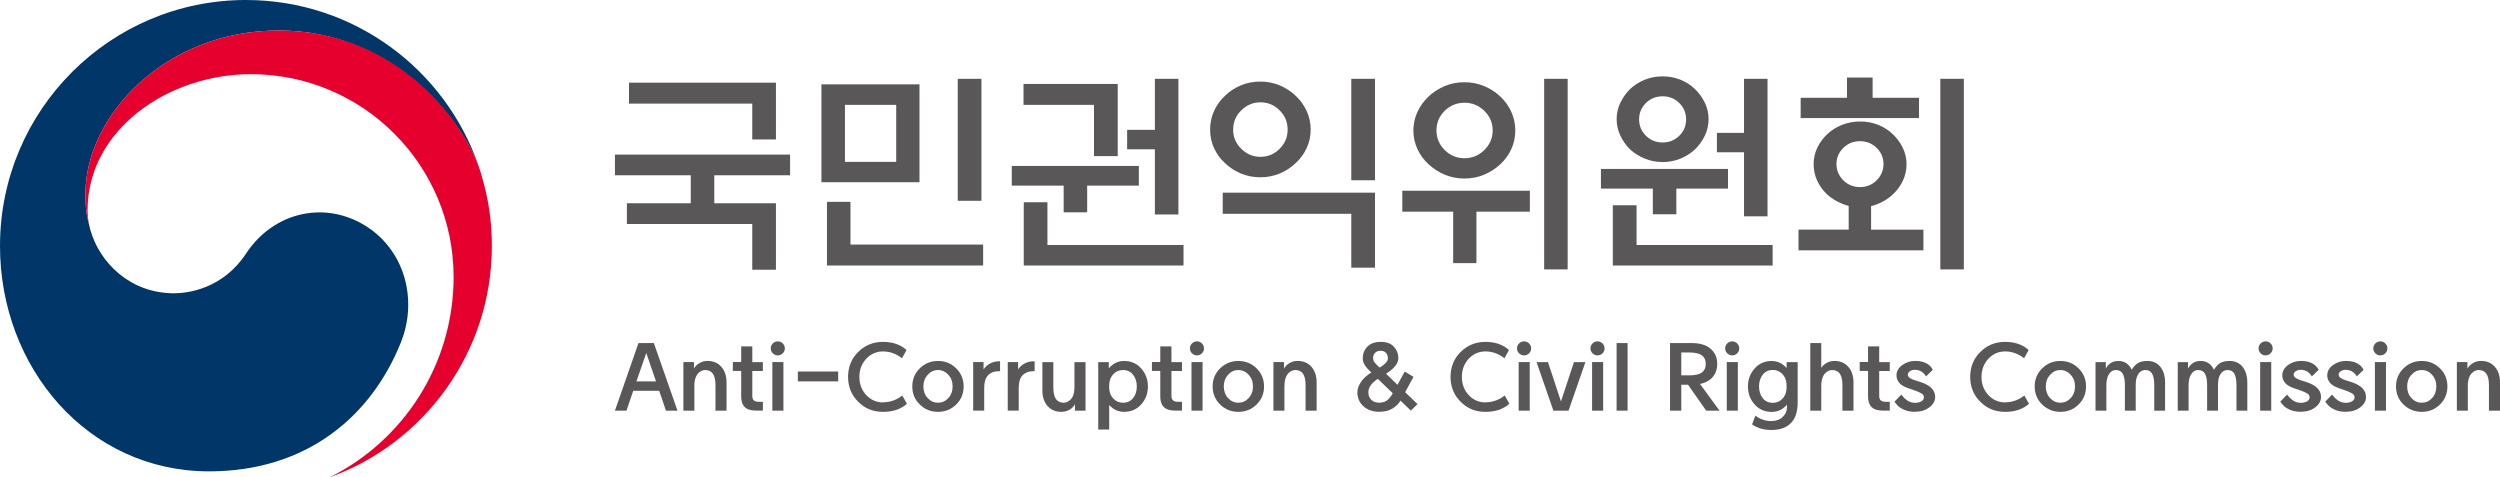 <?xml version="1.0" encoding="UTF-8"?>
<svg id="_레이어_1" data-name="레이어 1" xmlns="http://www.w3.org/2000/svg" viewBox="0 0 542.37 103.56">
  <g>
    <path d="M141.85,74.43l5.13,14.66h-2.5l-1.47-4.31h-5.63l-1.47,4.31h-2.5l5.11-14.66h3.34ZM138.07,82.74h4.25l-2.11-6.16-2.14,6.16Z" style="fill: #595757;"/>
    <path d="M150.64,83.79v5.3h-2.38v-10.54h2.29v1.41c.28-.49.68-.89,1.22-1.2.53-.31,1.11-.46,1.72-.46,1.25,0,2.25.43,3,1.27.75.85,1.13,1.98,1.13,3.4v6.12h-2.4v-5.51c0-1.12-.18-1.95-.55-2.49-.37-.54-.93-.81-1.68-.81-.39,0-.78.13-1.15.39-.37.26-.66.61-.85,1.06-.24.52-.36,1.21-.36,2.06Z" style="fill: #595757;"/>
    <path d="M163.21,75.17v3.39h2.29v1.93h-2.29v5.36c0,.51.12.85.37,1.04.25.19.59.28,1.04.28h.89v1.91h-1.45c-1.14,0-1.96-.25-2.48-.76-.52-.5-.78-1.25-.78-2.25v-5.6h-1.81v-1.93h1.81v-3.39h2.42Z" style="fill: #595757;"/>
    <path d="M170.27,75.59c0,.41-.15.76-.45,1.06-.3.3-.66.45-1.08.45s-.78-.15-1.08-.45c-.3-.3-.45-.65-.45-1.06s.15-.78.45-1.08c.3-.3.66-.45,1.08-.45s.78.15,1.08.45c.3.3.45.66.45,1.08ZM167.56,89.09v-10.54h2.4v10.54h-2.4Z" style="fill: #595757;"/>
    <path d="M173.09,80.6h8.75v2.14h-8.75v-2.14Z" style="fill: #595757;"/>
    <path d="M203.49,89.35c-1.54,0-2.86-.53-3.94-1.59-1.09-1.06-1.63-2.37-1.63-3.92s.54-2.87,1.63-3.93c1.08-1.07,2.4-1.6,3.94-1.6s2.87.53,3.95,1.6c1.08,1.06,1.62,2.37,1.62,3.93s-.54,2.86-1.62,3.92c-1.08,1.06-2.4,1.59-3.95,1.59ZM203.49,87.37c.87,0,1.62-.33,2.24-1,.62-.67.94-1.51.94-2.54s-.31-1.85-.94-2.53c-.62-.68-1.37-1.02-2.24-1.02s-1.6.34-2.22,1.02c-.62.68-.94,1.52-.94,2.53s.31,1.87.94,2.54c.62.67,1.36,1,2.22,1Z" style="fill: #595757;"/>
    <path d="M211.13,89.09v-10.54h2.25v1.58c.36-.52.78-.92,1.29-1.2.6-.36,1.31-.55,2.12-.55h.17v2.15h-.25c-1,0-1.79.3-2.37.9-.55.59-.82,1.51-.82,2.75v4.9h-2.38Z" style="fill: #595757;"/>
    <path d="M218.63,89.09v-10.54h2.25v1.58c.35-.52.78-.92,1.28-1.2.61-.36,1.31-.55,2.13-.55h.17v2.15h-.25c-1,0-1.79.3-2.38.9-.55.59-.82,1.51-.82,2.75v4.9h-2.38Z" style="fill: #595757;"/>
    <path d="M233.1,83.86v-5.3h2.4v10.54h-2.29v-1.39c-.3.52-.69.91-1.18,1.18-.57.31-1.17.46-1.79.46-1.23,0-2.22-.42-2.97-1.26-.75-.84-1.13-1.98-1.13-3.41v-6.12h2.38v5.53c0,1.11.19,1.93.56,2.47.37.54.94.81,1.69.81.38,0,.76-.13,1.13-.39.38-.26.67-.61.86-1.04.23-.52.34-1.21.34-2.08Z" style="fill: #595757;"/>
    <path d="M243.88,89.35c-1.29,0-2.37-.5-3.24-1.49v5.32h-2.38v-14.62h2.29v1.35c.91-1.07,2.02-1.6,3.32-1.6,1.53,0,2.77.55,3.73,1.65.96,1.1,1.44,2.4,1.44,3.88s-.48,2.78-1.44,3.87c-.96,1.09-2.21,1.64-3.73,1.64ZM240.66,84.51c.08.78.38,1.44.88,1.97.56.59,1.26.89,2.1.89.91,0,1.64-.33,2.18-1,.54-.67.81-1.51.81-2.54s-.27-1.85-.81-2.53c-.54-.68-1.27-1.02-2.18-1.02-.84,0-1.54.3-2.1.89-.5.53-.8,1.2-.88,2-.04.44-.04.88,0,1.35Z" style="fill: #595757;"/>
    <path d="M254.14,75.17v3.39h2.29v1.93h-2.29v5.36c0,.51.12.85.37,1.04.25.19.59.28,1.04.28h.88v1.91h-1.45c-1.14,0-1.96-.25-2.48-.76-.52-.5-.78-1.25-.78-2.25v-5.6h-1.81v-1.93h1.81v-3.39h2.42Z" style="fill: #595757;"/>
    <path d="M261.21,75.59c0,.41-.15.76-.45,1.06-.3.3-.66.45-1.08.45s-.78-.15-1.08-.45c-.3-.3-.45-.65-.45-1.06s.15-.78.45-1.08c.3-.3.66-.45,1.08-.45s.79.15,1.08.45c.3.3.45.66.45,1.08ZM258.49,89.09v-10.54h2.4v10.54h-2.4Z" style="fill: #595757;"/>
    <path d="M268.65,89.35c-1.54,0-2.86-.53-3.94-1.59-1.09-1.06-1.63-2.37-1.63-3.92s.54-2.87,1.63-3.93c1.09-1.07,2.4-1.6,3.94-1.6s2.87.53,3.96,1.6c1.08,1.06,1.62,2.37,1.62,3.93s-.54,2.86-1.62,3.92c-1.08,1.06-2.4,1.59-3.96,1.59ZM268.65,87.37c.87,0,1.62-.33,2.24-1,.63-.67.94-1.51.94-2.54s-.31-1.85-.94-2.53c-.62-.68-1.37-1.02-2.24-1.02s-1.6.34-2.22,1.02c-.62.68-.93,1.52-.93,2.53s.31,1.87.93,2.54c.62.67,1.37,1,2.22,1Z" style="fill: #595757;"/>
    <path d="M278.65,83.79v5.3h-2.38v-10.54h2.29v1.41c.28-.49.69-.89,1.22-1.2.53-.31,1.11-.46,1.73-.46,1.25,0,2.25.43,3,1.27.75.85,1.13,1.98,1.13,3.4v6.12h-2.4v-5.51c0-1.12-.18-1.95-.54-2.49-.37-.54-.93-.81-1.68-.81-.39,0-.78.13-1.15.39-.37.26-.66.61-.85,1.06-.24.52-.36,1.21-.36,2.06Z" style="fill: #595757;"/>
    <path d="M303.82,86.93c-.41.69-.98,1.25-1.72,1.7-.81.48-1.77.71-2.86.71-1.4,0-2.55-.4-3.43-1.19-.88-.79-1.33-1.8-1.33-3.02,0-.73.26-1.48.78-2.26.52-.78,1.27-1.46,2.25-2.05-.6-.55-1.06-1.07-1.39-1.56-.32-.49-.48-.99-.48-1.51,0-1,.33-1.84,1-2.54.67-.69,1.65-1.04,2.96-1.04,1.23,0,2.17.35,2.81,1.06.64.71.96,1.51.96,2.41,0,.69-.28,1.34-.84,1.95-.45.49-1.06.99-1.83,1.49l2.48,2.4,1.58-2.88,1.89,1.16-1.81,3.32,2.69,2.59-1.45,1.41-2.25-2.17ZM298.92,82.19c-.67.44-1.16.86-1.45,1.28-.4.53-.61,1.07-.61,1.6,0,.7.21,1.26.64,1.67.43.41,1,.62,1.71.62s1.3-.18,1.77-.55c.41-.35.8-.85,1.18-1.49l-3.24-3.13ZM299.32,79.75c.45-.26.86-.58,1.23-.93.37-.36.56-.72.56-1.08,0-.45-.14-.83-.4-1.16-.27-.32-.66-.48-1.18-.48-.56,0-.97.16-1.24.47-.27.32-.4.68-.4,1.08s.13.77.41,1.08c.27.32.61.66,1.02,1.02Z" style="fill: #595757;"/>
    <path d="M322.26,87.28c1.53,0,2.92-.49,4.19-1.47l1.01,1.79c-1.31,1.17-3.04,1.75-5.2,1.75s-3.91-.72-5.37-2.18c-1.46-1.45-2.2-3.25-2.2-5.4s.73-3.97,2.2-5.42c1.47-1.45,3.26-2.18,5.37-2.18s3.83.59,5.11,1.77l-.99,1.79c-1.25-.99-2.62-1.49-4.12-1.49-1.4,0-2.6.52-3.6,1.56-1.01,1.08-1.51,2.4-1.51,3.98s.51,2.89,1.51,3.96c.99,1.04,2.19,1.56,3.6,1.56Z" style="fill: #595757;"/>
    <path d="M191.56,87.28c1.53,0,2.92-.49,4.19-1.47l1.01,1.79c-1.3,1.17-3.04,1.75-5.2,1.75s-3.91-.72-5.37-2.18c-1.47-1.45-2.2-3.25-2.2-5.4s.73-3.97,2.2-5.42c1.47-1.45,3.26-2.18,5.37-2.18s3.83.59,5.11,1.77l-.99,1.79c-1.25-.99-2.62-1.49-4.12-1.49-1.4,0-2.6.52-3.6,1.56-1.01,1.08-1.52,2.4-1.52,3.98s.51,2.89,1.52,3.96c.99,1.04,2.19,1.56,3.6,1.56Z" style="fill: #595757;"/>
    <path d="M332.18,75.59c0,.41-.15.76-.45,1.06-.3.3-.66.45-1.08.45s-.78-.15-1.09-.45c-.3-.3-.45-.65-.45-1.06s.15-.78.45-1.08c.3-.3.66-.45,1.09-.45s.78.15,1.08.45c.3.3.45.66.45,1.08ZM329.47,89.09v-10.54h2.4v10.54h-2.4Z" style="fill: #595757;"/>
    <path d="M338.65,87.1l2.82-8.54h2.48l-3.66,10.54h-3.28l-3.66-10.54h2.48l2.82,8.54Z" style="fill: #595757;"/>
    <path d="M348.11,75.59c0,.41-.15.76-.45,1.06-.3.3-.66.45-1.08.45s-.78-.15-1.08-.45c-.3-.3-.45-.65-.45-1.06s.15-.78.45-1.08c.3-.3.66-.45,1.08-.45s.78.15,1.08.45c.3.3.45.66.45,1.08ZM345.4,89.09v-10.54h2.4v10.54h-2.4Z" style="fill: #595757;"/>
    <path d="M350.72,89.09v-14.66h2.38v14.66h-2.38Z" style="fill: #595757;"/>
    <path d="M368.82,83.31l4.23,5.78h-2.9l-3.93-5.62h-1.47v5.62h-2.44v-14.66h4.73c1.76,0,3.12.41,4.08,1.24.96.83,1.43,1.92,1.43,3.28s-.47,2.46-1.41,3.28c-.61.52-1.39.88-2.31,1.07ZM370.06,78.95c0-.81-.27-1.43-.83-1.85-.55-.42-1.47-.63-2.74-.63h-1.74v4.96h1.74c1.28,0,2.19-.21,2.74-.63.56-.42.83-1.04.83-1.85Z" style="fill: #595757;"/>
    <path d="M377.33,75.59c0,.41-.15.76-.45,1.06-.3.3-.66.45-1.08.45s-.78-.15-1.08-.45c-.3-.3-.45-.65-.45-1.06s.15-.78.45-1.08c.3-.3.66-.45,1.08-.45s.78.15,1.08.45c.3.3.45.66.45,1.08ZM374.62,89.09v-10.54h2.4v10.54h-2.4Z" style="fill: #595757;"/>
    <path d="M384.25,93.28c-1.61,0-2.99-.4-4.14-1.2l.71-1.91c1.07.79,2.21,1.18,3.43,1.18,1.07,0,1.9-.3,2.51-.9.61-.6.92-1.28.92-2.04v-.63c-.87,1.05-1.97,1.58-3.3,1.58-1.54,0-2.79-.55-3.74-1.64-.95-1.09-1.43-2.38-1.43-3.87s.47-2.78,1.43-3.88c.95-1.1,2.2-1.65,3.74-1.65,1.25,0,2.32.51,3.22,1.51v-1.26h2.4v8.75c0,2-.5,3.5-1.49,4.49-1,.99-2.41,1.48-4.25,1.48ZM387.57,84.53c.04-.47.04-.94,0-1.39-.08-.8-.38-1.46-.88-2-.56-.59-1.25-.88-2.08-.88-.93,0-1.65.34-2.19,1.03-.53.69-.8,1.54-.8,2.54s.26,1.87.8,2.55c.54.67,1.26,1.01,2.19,1.01.83,0,1.52-.29,2.08-.88.51-.53.8-1.19.88-1.98Z" style="fill: #595757;"/>
    <path d="M395.12,89.09h-2.38v-14.66h2.38v5.38c.28-.43.67-.8,1.18-1.08.51-.29,1.07-.43,1.68-.43,1.25,0,2.25.43,3,1.27.75.85,1.13,1.98,1.13,3.4v6.12h-2.4v-5.51c0-1.12-.18-1.95-.55-2.49-.36-.54-.93-.81-1.68-.81-.39,0-.78.13-1.15.39-.37.26-.65.61-.85,1.06-.24.52-.36,1.21-.36,2.06v5.3Z" style="fill: #595757;"/>
    <path d="M407.69,75.17v3.39h2.29v1.93h-2.29v5.36c0,.51.12.85.37,1.04.25.19.59.28,1.04.28h.88v1.91h-1.45c-1.14,0-1.96-.25-2.48-.76-.52-.5-.78-1.25-.78-2.25v-5.6h-1.81v-1.93h1.81v-3.39h2.42Z" style="fill: #595757;"/>
    <path d="M411.01,87.14l1.49-1.54c.42.58.88,1.02,1.39,1.35.49.29,1.02.44,1.58.44.53,0,.98-.11,1.36-.32.37-.22.56-.51.56-.87s-.18-.65-.54-.85c-.36-.2-.78-.4-1.28-.58-.57-.18-1.16-.39-1.77-.61-.81-.3-1.41-.67-1.79-1.14s-.57-.99-.57-1.58c0-.87.4-1.61,1.22-2.22.81-.61,1.77-.92,2.88-.92,1.18,0,2.14.28,2.88.84.38.29.68.66.9,1.09l-1.47,1.43c-.2-.33-.43-.61-.69-.82-.46-.41-1.04-.61-1.75-.61-.41,0-.76.1-1.06.31-.3.2-.45.45-.45.73,0,.31.17.57.51.78.33.21.83.41,1.49.61.24.07.51.15.82.25,1.02.34,1.8.77,2.32,1.3.53.54.79,1.17.79,1.91,0,.87-.42,1.62-1.26,2.26-.84.64-1.91.96-3.22.96-1.09,0-2.06-.25-2.9-.76-.56-.34-1.04-.82-1.45-1.45Z" style="fill: #595757;"/>
    <path d="M435,87.28c1.53,0,2.92-.49,4.18-1.47l1.01,1.79c-1.3,1.17-3.04,1.75-5.19,1.75s-3.91-.72-5.37-2.18c-1.47-1.45-2.2-3.25-2.2-5.4s.73-3.97,2.2-5.42c1.47-1.45,3.26-2.18,5.37-2.18s3.83.59,5.11,1.77l-.99,1.79c-1.25-.99-2.62-1.49-4.12-1.49-1.4,0-2.6.52-3.6,1.56-1.01,1.08-1.52,2.4-1.52,3.98s.51,2.89,1.52,3.96c.99,1.04,2.19,1.56,3.6,1.56Z" style="fill: #595757;"/>
    <path d="M446.99,89.35c-1.54,0-2.86-.53-3.94-1.59-1.09-1.06-1.63-2.37-1.63-3.92s.54-2.87,1.63-3.93c1.08-1.07,2.4-1.6,3.94-1.6s2.87.53,3.95,1.6c1.08,1.06,1.62,2.37,1.62,3.93s-.54,2.86-1.62,3.92c-1.08,1.06-2.4,1.59-3.95,1.59ZM446.99,87.37c.87,0,1.62-.33,2.24-1,.62-.67.94-1.51.94-2.54s-.31-1.85-.94-2.53c-.62-.68-1.37-1.02-2.24-1.02s-1.6.34-2.22,1.02c-.62.68-.94,1.52-.94,2.53s.31,1.87.94,2.54c.62.67,1.36,1,2.22,1Z" style="fill: #595757;"/>
    <path d="M465.8,78.3c1.23,0,2.19.43,2.88,1.27.68.85,1.03,1.98,1.03,3.4v6.12h-2.35v-5.51c0-1.12-.15-1.95-.45-2.49-.3-.54-.79-.81-1.48-.81-.41,0-.76.12-1.06.35-.3.23-.54.57-.73,1.02-.2.46-.3,1.11-.3,1.93v5.51h-2.35v-5.51c0-1.12-.15-1.95-.46-2.49-.31-.54-.8-.81-1.47-.81-.41,0-.75.12-1.04.35-.29.23-.53.57-.73,1.02-.21.52-.32,1.21-.32,2.06v-.02,5.41h-2.35v-10.54h2.23v1.41c.59-1.11,1.5-1.66,2.73-1.66,1.32,0,2.28.64,2.9,1.91.36-.63.8-1.11,1.32-1.43.51-.32,1.18-.48,2.01-.48Z" style="fill: #595757;"/>
    <path d="M483.63,78.3c1.24,0,2.19.43,2.89,1.27.68.85,1.03,1.98,1.03,3.4v6.12h-2.35v-5.51c0-1.12-.15-1.95-.45-2.49s-.8-.81-1.48-.81c-.41,0-.76.12-1.06.35-.3.23-.55.57-.73,1.02-.19.46-.29,1.11-.29,1.93v5.51h-2.36v-5.51c0-1.12-.15-1.95-.46-2.49-.31-.54-.8-.81-1.47-.81-.4,0-.75.12-1.04.35-.29.23-.53.57-.73,1.02-.21.52-.32,1.21-.32,2.06v-.02,5.41h-2.35v-10.54h2.23v1.41c.59-1.11,1.5-1.66,2.73-1.66,1.32,0,2.28.64,2.9,1.91.36-.63.8-1.11,1.31-1.43.51-.32,1.18-.48,2.01-.48Z" style="fill: #595757;"/>
    <path d="M493.05,75.59c0,.41-.15.76-.45,1.06-.3.3-.66.45-1.08.45s-.78-.15-1.08-.45c-.3-.3-.45-.65-.45-1.06s.15-.78.45-1.08c.3-.3.66-.45,1.08-.45s.78.15,1.08.45c.3.3.45.66.45,1.08ZM490.34,89.09v-10.54h2.4v10.54h-2.4Z" style="fill: #595757;"/>
    <path d="M494.69,87.14l1.5-1.54c.42.58.88,1.02,1.39,1.35.49.29,1.02.44,1.57.44s.99-.11,1.36-.32c.37-.22.56-.51.56-.87s-.18-.65-.53-.85c-.36-.2-.78-.4-1.27-.58-.57-.18-1.16-.39-1.77-.61-.81-.3-1.41-.67-1.79-1.14-.38-.46-.57-.99-.57-1.58,0-.87.41-1.61,1.22-2.22.81-.61,1.77-.92,2.88-.92,1.18,0,2.14.28,2.88.84.38.29.68.66.91,1.09l-1.47,1.43c-.2-.33-.43-.61-.69-.82-.47-.41-1.04-.61-1.75-.61-.41,0-.76.1-1.06.31-.3.2-.45.45-.45.73,0,.31.17.57.51.78.34.21.83.41,1.49.61.23.07.51.15.82.25,1.02.34,1.8.77,2.32,1.3.53.54.79,1.17.79,1.91,0,.87-.42,1.62-1.26,2.26-.84.64-1.91.96-3.22.96-1.09,0-2.06-.25-2.9-.76-.56-.34-1.04-.82-1.45-1.45Z" style="fill: #595757;"/>
    <path d="M504.45,87.14l1.49-1.54c.42.58.88,1.02,1.39,1.35.49.29,1.02.44,1.57.44s.99-.11,1.36-.32c.37-.22.56-.51.56-.87s-.18-.65-.54-.85c-.36-.2-.78-.4-1.27-.58-.58-.18-1.17-.39-1.76-.61-.82-.3-1.41-.67-1.79-1.14-.38-.46-.57-.99-.57-1.58,0-.87.41-1.61,1.22-2.22.81-.61,1.77-.92,2.88-.92,1.18,0,2.14.28,2.88.84.38.29.68.66.91,1.09l-1.47,1.43c-.2-.33-.43-.61-.69-.82-.46-.41-1.04-.61-1.75-.61-.4,0-.76.1-1.06.31-.3.2-.45.45-.45.73,0,.31.17.57.51.78.33.21.83.41,1.49.61.24.07.51.15.82.25,1.02.34,1.8.77,2.33,1.3.52.54.79,1.17.79,1.91,0,.87-.42,1.62-1.26,2.26-.84.64-1.92.96-3.22.96-1.09,0-2.06-.25-2.9-.76-.56-.34-1.04-.82-1.45-1.45Z" style="fill: #595757;"/>
    <path d="M517.94,75.59c0,.41-.15.76-.45,1.06-.3.3-.66.45-1.08.45s-.78-.15-1.08-.45c-.3-.3-.45-.65-.45-1.06s.15-.78.45-1.08c.3-.3.66-.45,1.08-.45s.78.15,1.08.45c.3.3.45.66.45,1.08ZM515.23,89.09v-10.54h2.4v10.54h-2.4Z" style="fill: #595757;"/>
    <path d="M525.39,89.35c-1.54,0-2.86-.53-3.95-1.59-1.09-1.06-1.63-2.37-1.63-3.92s.54-2.87,1.63-3.93c1.09-1.07,2.4-1.6,3.95-1.6s2.87.53,3.95,1.6c1.08,1.06,1.62,2.37,1.62,3.93s-.54,2.86-1.62,3.92c-1.08,1.06-2.4,1.59-3.95,1.59ZM525.39,87.37c.87,0,1.62-.33,2.24-1,.62-.67.93-1.51.93-2.54s-.31-1.85-.93-2.53c-.62-.68-1.37-1.02-2.24-1.02s-1.6.34-2.22,1.02c-.63.68-.94,1.52-.94,2.53s.31,1.87.94,2.54c.62.67,1.36,1,2.22,1Z" style="fill: #595757;"/>
    <path d="M535.39,83.79v5.3h-2.38v-10.54h2.29v1.41c.28-.49.68-.89,1.22-1.2.53-.31,1.11-.46,1.73-.46,1.25,0,2.25.43,3,1.27.75.85,1.12,1.98,1.12,3.4v6.12h-2.4v-5.51c0-1.12-.18-1.95-.55-2.49-.37-.54-.93-.81-1.68-.81-.4,0-.78.13-1.15.39-.37.26-.66.61-.85,1.06-.24.52-.36,1.21-.36,2.06Z" style="fill: #595757;"/>
  </g>
  <g>
    <path d="M79.95,49.42c-9-6.11-20.51-3.61-26.56,5.58-5.05,7.68-12.67,8.63-15.63,8.63-9.62,0-16.21-6.77-18.16-13.77h-.01c-.01-.07-.03-.13-.04-.19-.02-.08-.04-.16-.06-.24-.77-2.92-.95-4.31-.95-7.42,0-16.75,17.18-35.39,41.93-35.39s39.84,19.29,43.57,30.01c-.07-.19-.12-.38-.19-.57C96.66,15.08,76.77,0,53.36,0,23.9,0,0,23.89,0,53.37c0,26.34,19,48.89,45.36,48.89,21.02,0,35.14-11.78,41.63-28.03,3.56-8.88,1.03-19.32-7.03-24.81Z" style="fill: #003668;"/>
    <path d="M104.37,37.66c-3.11-10.46-17.72-31.05-43.9-31.05-24.75,0-41.93,18.64-41.93,35.39,0,3.1.18,4.5.95,7.42-.32-1.27-.49-2.55-.49-3.8,0-17.44,17.46-29.53,35.42-29.53,24.3,0,43.99,19.7,43.99,44,0,19.05-10.96,35.54-26.89,43.46h0c20.53-7.42,35.19-27.09,35.19-50.18,0-5.47-.73-10.29-2.35-15.71Z" style="fill: #e6002d;"/>
  </g>
  <g>
    <path d="M168.34,44.11v14.41h-5.14v-9.92h-27.2v-4.5h13.86v-6.07h-16.45v-4.49h38v4.49h-16.45v6.07h13.39ZM168.34,17.93v12.33h-5.14v-7.78h-26.74v-4.54h31.88Z" style="fill: #595757;"/>
    <path d="M178.21,39.53v-21.23h21.27v21.23h-21.27ZM179.41,57.6v-13.81h5.1v9.27h28.78v4.54h-33.88ZM194.43,22.75h-11.12v12.37h11.12v-12.37ZM207.78,43.56v-26.46h5.14v26.46h-5.14Z" style="fill: #595757;"/>
    <path d="M235.86,40.27v5.79h-5.1v-5.79h-11.26v-4.27h27.57v4.27h-11.21ZM237.34,33.87v-11.12h-15.29v-4.54h20.44v15.66h-5.15ZM227.24,43.88v9.27h29.52v4.45h-34.66v-13.72h5.14ZM250.55,32.39h-6.02v-4.22h6.02v-11.07h5.1v29.43h-5.1v-14.13Z" style="fill: #595757;"/>
    <path d="M284.35,28.13c0,1.42-.3,2.75-.88,4.01-.59,1.25-1.37,2.33-2.36,3.22-.99.96-2.14,1.72-3.45,2.27-1.32.55-2.73.83-4.24.83s-2.93-.28-4.24-.83c-1.31-.56-2.47-1.31-3.45-2.27-.99-.89-1.77-1.97-2.34-3.22-.57-1.25-.86-2.59-.86-4.01s.28-2.8.86-4.06c.57-1.25,1.35-2.34,2.34-3.27.99-.96,2.14-1.72,3.45-2.27,1.31-.56,2.73-.83,4.24-.83s2.93.28,4.24.83c1.31.56,2.46,1.31,3.45,2.27.99.93,1.78,2.01,2.36,3.27.58,1.25.88,2.6.88,4.06ZM265.26,41.8h33.04v16.27h-5.14v-11.68h-27.89v-4.59ZM279.35,28.13c0-1.64-.58-3.04-1.74-4.19-1.16-1.16-2.54-1.74-4.15-1.74s-3,.58-4.17,1.74c-1.18,1.16-1.76,2.56-1.76,4.19s.59,2.99,1.76,4.15c1.17,1.16,2.56,1.74,4.17,1.74s2.99-.58,4.15-1.74c1.16-1.16,1.74-2.54,1.74-4.15ZM293.16,17.1h5.14v22.01h-5.14v-22.01Z" style="fill: #595757;"/>
    <path d="M304.23,45.92v-4.54h27.67v4.54h-11.59v11.17h-5.05v-11.17h-11.03ZM328.74,28.31c0,1.42-.29,2.77-.86,4.03-.57,1.27-1.37,2.36-2.39,3.29-1.01.96-2.19,1.71-3.52,2.27-1.33.56-2.75.83-4.27.83s-2.93-.28-4.26-.83c-1.33-.56-2.5-1.31-3.52-2.27-1.02-.93-1.82-2.02-2.41-3.29-.58-1.26-.88-2.61-.88-4.03s.3-2.76.88-4.03c.59-1.26,1.39-2.38,2.41-3.34,1.02-.96,2.19-1.71,3.52-2.27,1.33-.56,2.75-.83,4.26-.83s2.94.28,4.27.83c1.33.55,2.5,1.31,3.52,2.27,1.02.96,1.82,2.07,2.39,3.34.57,1.27.86,2.61.86,4.03ZM323.83,28.31c0-1.67-.6-3.09-1.81-4.26-1.2-1.17-2.64-1.76-4.31-1.76s-3.1.59-4.29,1.76c-1.19,1.17-1.78,2.59-1.78,4.26s.6,3.05,1.78,4.24c1.19,1.19,2.62,1.78,4.29,1.78s3.11-.6,4.31-1.78c1.21-1.19,1.81-2.6,1.81-4.24ZM335,17.1h5.1v41.34h-5.1V17.1Z" style="fill: #595757;"/>
    <path d="M363.68,40.92v5.56h-5.1v-5.56h-11.26v-4.27h27.57v4.27h-11.21ZM355.05,44.53v8.62h29.52v4.45h-34.67v-13.07h5.14ZM370.67,25.85c0,1.27-.27,2.46-.81,3.59-.54,1.13-1.26,2.12-2.16,2.99-.89.83-1.94,1.5-3.15,1.99-1.21.49-2.49.74-3.85.74s-2.64-.25-3.85-.74c-1.2-.49-2.27-1.16-3.2-1.99-.86-.86-1.57-1.86-2.11-2.99-.54-1.13-.81-2.32-.81-3.59s.27-2.46.81-3.57c.54-1.11,1.24-2.1,2.11-2.97.93-.86,1.99-1.54,3.2-2.02,1.2-.48,2.49-.72,3.85-.72s2.64.24,3.85.72c1.2.48,2.25,1.15,3.15,2.02.9.87,1.62,1.86,2.16,2.97.54,1.11.81,2.3.81,3.57ZM365.8,25.9c0-1.39-.5-2.57-1.48-3.55-.99-.97-2.19-1.46-3.62-1.46s-2.63.49-3.62,1.46c-.99.97-1.48,2.15-1.48,3.55s.49,2.57,1.48,3.55c.99.97,2.19,1.46,3.62,1.46s2.62-.49,3.62-1.46c.99-.97,1.48-2.16,1.48-3.55ZM378.36,33.04h-5.88v-4.22h5.88v-11.72h5.1v29.84h-5.1v-13.9Z" style="fill: #595757;"/>
    <path d="M417.29,54.31h-27.11v-4.5h10.89v-5.14c-.5-.12-.96-.28-1.39-.46-1.24-.5-2.32-1.16-3.25-1.99-.93-.86-1.65-1.86-2.18-2.99-.52-1.13-.79-2.32-.79-3.59s.27-2.46.79-3.57c.53-1.12,1.25-2.1,2.18-2.97.93-.87,2-1.54,3.22-2.02,1.22-.48,2.53-.72,3.92-.72s2.69.24,3.89.72c1.2.48,2.26,1.15,3.15,2.02.93.86,1.66,1.85,2.2,2.97.54,1.11.81,2.3.81,3.57s-.27,2.46-.81,3.59c-.54,1.13-1.27,2.13-2.2,2.99-.9.83-1.95,1.5-3.15,1.99-.5.22-1.01.39-1.53.51v5.1h11.35v4.5ZM400.7,21.22v-4.4h5.56v4.4h10.06v4.4h-25.67v-4.4h10.05ZM408.62,35.59c0-1.36-.49-2.53-1.48-3.5-.99-.97-2.19-1.46-3.62-1.46s-2.63.49-3.62,1.46c-.99.97-1.48,2.14-1.48,3.5s.49,2.53,1.48,3.52c.99.99,2.19,1.48,3.62,1.48s2.63-.49,3.62-1.48c.99-.99,1.48-2.16,1.48-3.52ZM420.95,17.1h5.1v41.34h-5.1V17.1Z" style="fill: #595757;"/>
  </g>
</svg>